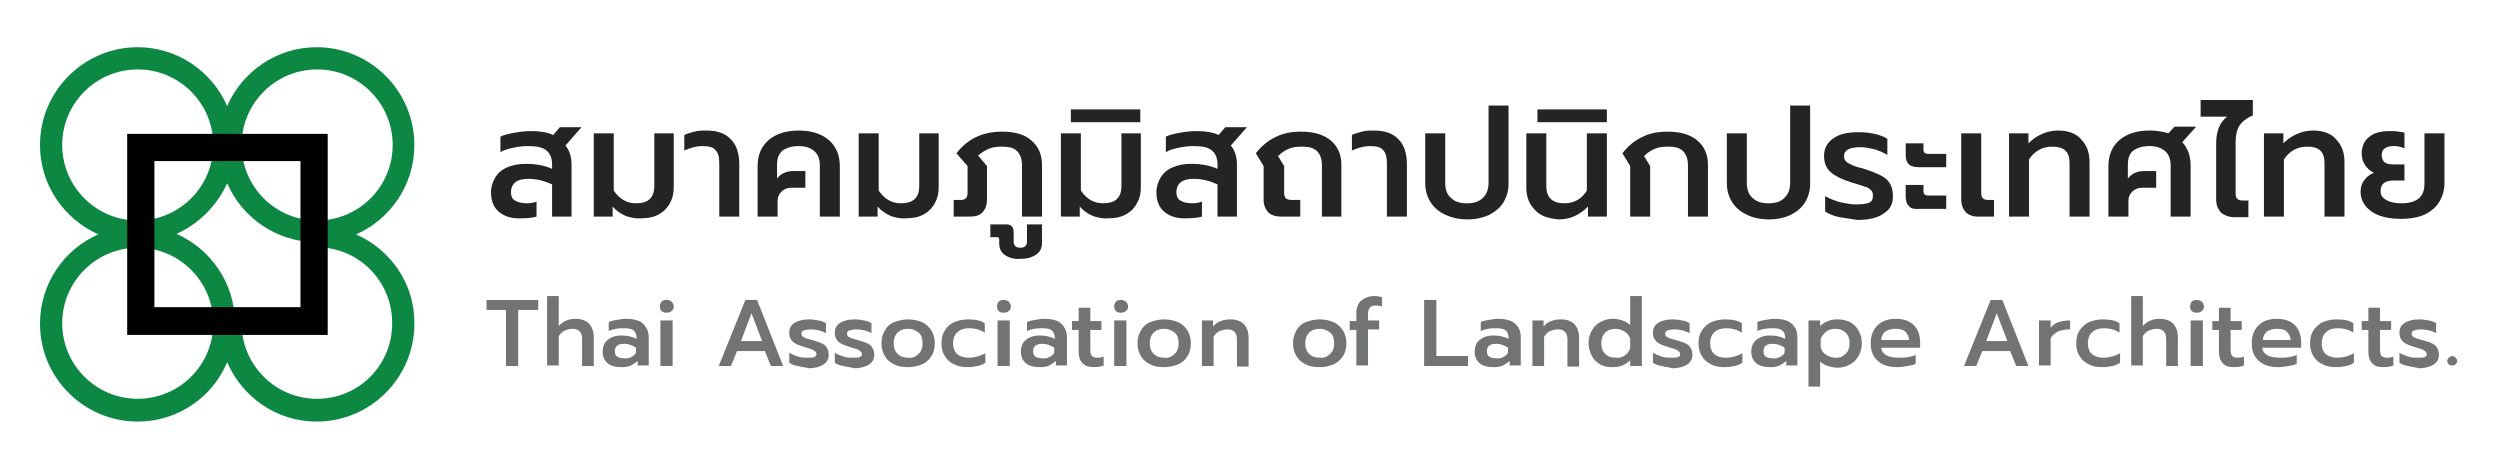 <?xml version="1.0" encoding="utf-8"?>
<!-- Generator: Adobe Illustrator 25.4.1, SVG Export Plug-In . SVG Version: 6.00 Build 0)  -->
<svg version="1.1" id="Layer_1" xmlns="http://www.w3.org/2000/svg" xmlns:xlink="http://www.w3.org/1999/xlink" x="0px" y="0px"
	 viewBox="0 0 450.1 85" style="enable-background:new 0 0 450.1 85;" xml:space="preserve">
<style type="text/css">
	.st0{fill:#0C8843;enable-background:new    ;}
	.st1{fill:#242424;}
	.st2{fill:#727373;}
</style>
<g>
	<path class="st0" d="M64.1,42.2c6.2-2.7,10.5-8.9,10.5-16.1c0-9.7-7.9-17.6-17.6-17.6c-7.2,0-13.4,4.4-16.1,10.6
		C38.2,12.9,32,8.5,24.8,8.5c-9.7,0-17.6,7.9-17.6,17.6c0,7.2,4.3,13.3,10.5,16.1c-6.2,2.7-10.5,8.9-10.5,16.1
		c0,9.7,7.9,17.6,17.6,17.6c7.2,0,13.5-4.4,16.1-10.7c2.7,6.3,8.9,10.7,16.1,10.7c9.7,0,17.6-7.9,17.6-17.6
		C74.7,51.1,70.3,44.9,64.1,42.2z M57.1,12.5c7.5,0,13.6,6.1,13.6,13.6s-6.1,13.6-13.6,13.6c-7.5,0-13.6-6.1-13.6-13.6
		S49.6,12.5,57.1,12.5z M11.2,26.1c0-7.5,6.1-13.6,13.6-13.6s13.6,6.1,13.6,13.6s-6.1,13.6-13.6,13.6S11.2,33.6,11.2,26.1z
		 M24.8,71.8c-7.5,0-13.6-6.1-13.6-13.6s6.1-13.6,13.6-13.6s13.6,6.1,13.6,13.6S32.3,71.8,24.8,71.8z M57.1,71.8
		c-7.3,0-13.2-5.7-13.6-12.9h-1.2c0-0.2,0-0.5,0-0.7c0-7.2-4.3-13.3-10.5-16.1c4-1.8,7.3-5.1,9.1-9.1c2.7,6.2,8.9,10.6,16.1,10.6
		c0.5,0,1,0,1.5-0.1v1.1c6.8,0.7,12.1,6.5,12.1,13.5C70.7,65.7,64.6,71.8,57.1,71.8z"/>
	<path d="M59,60.3H22.9V24.1H59V60.3z M27.8,55.3h26.3V29H27.8V55.3z"/>
</g>
<g>
	<g>
		<path class="st1" d="M89.9,38.2c-1-0.8-1.5-2-1.5-3.6c0-1,0.3-1.9,0.8-2.7c0.5-0.8,1.2-1.4,2.2-1.8c0.9-0.4,2-0.6,3.3-0.6
			c1.8,0,3.4,0.3,4.7,0.9v-0.7c0-1.2-0.3-2-1-2.6c-0.7-0.6-1.8-0.8-3.3-0.8c-0.9,0-1.8,0.1-2.7,0.3c-0.9,0.2-1.7,0.4-2.3,0.8v-2.8
			c0.6-0.3,1.4-0.5,2.5-0.7c1.1-0.2,2.1-0.3,3.1-0.3c1.5,0,2.8,0.2,3.9,0.7l1.2-1.4h3.9l-2.9,3.3c0.7,0.8,1.1,2,1.1,3.5V39h-3.5
			v-5.8c-1.3-0.6-2.7-1-4.3-1c-1,0-1.8,0.2-2.3,0.6c-0.5,0.4-0.8,1-0.8,1.8c0,0.7,0.2,1.2,0.7,1.5s1.2,0.5,2.2,0.5
			c0.6,0,1.2-0.1,1.7-0.3v2.7c-0.7,0.2-1.6,0.3-2.6,0.3C92.2,39.4,90.9,39,89.9,38.2z"/>
		<path class="st1" d="M112.7,38.9c-0.9-0.4-1.7-0.9-2.4-1.7V39h-3.4V24h3.6v10.3c1,1.5,2.3,2.3,4,2.3c2.2,0,3.3-1,3.3-3.1V24h3.5
			v9.7c0,1.1-0.2,2-0.7,2.9c-0.5,0.9-1.1,1.5-2,2c-0.9,0.5-1.9,0.7-3.1,0.7C114.6,39.4,113.6,39.2,112.7,38.9z"/>
		<path class="st1" d="M129.5,29.4c0-1.1-0.2-1.9-0.7-2.4c-0.4-0.5-1.2-0.7-2.4-0.7c-1,0-2.1,0.3-3.2,0.8v-2.8
			c0.4-0.2,1-0.4,1.8-0.6c0.7-0.2,1.5-0.2,2.2-0.2c1.9,0,3.4,0.5,4.4,1.6c1,1,1.5,2.5,1.5,4.5V39h-3.6V29.4z"/>
		<path class="st1" d="M136.4,29.9c0-2,0.7-3.6,2-4.7c1.3-1.1,3.1-1.7,5.4-1.7c2.3,0,4.1,0.6,5.4,1.7c1.3,1.1,2,2.7,2,4.7V39h-3.6
			v-9.2c0-1.1-0.3-2-1-2.6s-1.6-0.9-2.8-0.9s-2.2,0.3-2.9,0.8c-0.7,0.6-1,1.4-1,2.6v2.5c0.2-0.4,0.6-0.7,1.1-1
			c0.5-0.2,1-0.4,1.7-0.4h2.3v3h-2.5c-0.7,0-1.3,0.2-1.8,0.7c-0.5,0.5-0.7,1-0.7,1.7V39h-3.6V29.9z"/>
		<path class="st1" d="M160.4,38.9c-0.9-0.4-1.7-0.9-2.4-1.7V39h-3.4V24h3.6v10.3c1,1.5,2.3,2.3,4,2.3c2.2,0,3.3-1,3.3-3.1V24h3.5
			v9.7c0,1.1-0.2,2-0.7,2.9c-0.5,0.9-1.1,1.5-2,2c-0.9,0.5-1.9,0.7-3.1,0.7C162.2,39.4,161.3,39.2,160.4,38.9z"/>
		<path class="st1" d="M171.8,36h1.1c0.5,0,0.8-0.1,1-0.3c0.2-0.2,0.3-0.5,0.3-1v-4.8l-2-2.3c2-2.6,4.7-3.9,8.2-3.9
			c2.3,0,4.1,0.5,5.3,1.6c1.2,1,1.9,2.5,1.9,4.3V39H184v-9.2c0-1.2-0.3-2-0.9-2.6c-0.6-0.6-1.5-0.8-2.7-0.8c-0.9,0-1.7,0.1-2.4,0.4
			s-1.3,0.7-1.9,1.2l1.6,1.9v6c0,1-0.3,1.8-0.8,2.3c-0.5,0.6-1.3,0.8-2.3,0.8h-2.9V36z"/>
		<path class="st1" d="M180.9,45.9c-0.7-0.5-1-1.2-1-2.1v-0.5c0-0.3,0-0.4-0.1-0.5c-0.1-0.1-0.2-0.1-0.5-0.1h-1v-2.3h2.8
			c0.5,0,0.9,0.1,1.1,0.4c0.2,0.2,0.3,0.6,0.3,1.1v1.6c0,0.7,0.4,1.1,1.2,1.1c0.8,0,1.2-0.4,1.2-1.1v-3.1h2.7v3.3
			c0,0.9-0.3,1.6-1,2.1c-0.7,0.5-1.6,0.8-2.8,0.8C182.6,46.7,181.6,46.4,180.9,45.9z"/>
		<path class="st1" d="M196.8,38.9c-0.9-0.4-1.7-0.9-2.4-1.7V39h-3.4V24h3.6v10.3c1,1.5,2.3,2.3,4,2.3c2.2,0,3.3-1,3.3-3.1V24h3.5
			v9.7c0,1.1-0.2,2-0.7,2.9c-0.5,0.9-1.1,1.5-2,2c-0.9,0.5-1.9,0.7-3.1,0.7C198.6,39.4,197.7,39.2,196.8,38.9z"/>
		<path class="st1" d="M192.8,19.7h12.5V22h-12.5V19.7z"/>
		<path class="st1" d="M209.7,38.2c-1-0.8-1.5-2-1.5-3.6c0-1,0.3-1.9,0.8-2.7c0.5-0.8,1.2-1.4,2.2-1.8c0.9-0.4,2-0.6,3.3-0.6
			c1.8,0,3.4,0.3,4.7,0.9v-0.7c0-1.2-0.3-2-1-2.6c-0.7-0.6-1.8-0.8-3.3-0.8c-0.9,0-1.8,0.1-2.7,0.3c-0.9,0.2-1.7,0.4-2.3,0.8v-2.8
			c0.6-0.3,1.4-0.5,2.5-0.7c1.1-0.2,2.1-0.3,3.1-0.3c1.5,0,2.8,0.2,3.9,0.7l1.2-1.4h3.9l-2.9,3.3c0.7,0.8,1.1,2,1.1,3.5V39h-3.5
			v-5.8c-1.3-0.6-2.7-1-4.3-1c-1,0-1.8,0.2-2.3,0.6c-0.5,0.4-0.8,1-0.8,1.8c0,0.7,0.2,1.2,0.7,1.5s1.2,0.5,2.2,0.5
			c0.6,0,1.2-0.1,1.7-0.3v2.7c-0.7,0.2-1.6,0.3-2.6,0.3C212,39.4,210.7,39,209.7,38.2z"/>
		<path class="st1" d="M228.3,38.2c-0.5-0.6-0.8-1.3-0.8-2.3v-6l-1.4-2.3c1-1.3,2.2-2.3,3.5-2.9c1.3-0.7,2.9-1,4.6-1
			c2.3,0,4.1,0.5,5.4,1.6c1.2,1,1.9,2.5,1.9,4.3V39H238v-9.2c0-1.2-0.3-2-0.9-2.6c-0.6-0.6-1.5-0.8-2.7-0.8c-0.9,0-1.7,0.1-2.4,0.4
			s-1.3,0.7-1.9,1.3l1.1,1.8v4.8c0,0.5,0.1,0.8,0.3,1c0.2,0.2,0.6,0.3,1.1,0.3h1.5v3h-3.4C229.6,39,228.8,38.7,228.3,38.2z"/>
		<path class="st1" d="M249.7,29.4c0-1.1-0.2-1.9-0.7-2.4c-0.4-0.5-1.2-0.7-2.4-0.7c-1,0-2.1,0.3-3.2,0.8v-2.8
			c0.4-0.2,1-0.4,1.8-0.6c0.7-0.2,1.5-0.2,2.2-0.2c1.9,0,3.4,0.5,4.4,1.6c1,1,1.5,2.5,1.5,4.5V39h-3.6V29.4z"/>
		<path class="st1" d="M260.1,38.6c-1.1-0.5-2-1.3-2.6-2.3s-0.9-2.1-0.9-3.3v-9h3.6v8.9c0,1.2,0.3,2.1,1,2.7c0.7,0.7,1.6,1,2.9,1
			c1.3,0,2.2-0.3,2.9-1c0.7-0.7,1-1.6,1-2.7V19h3.6v14.1c0,1.2-0.3,2.3-0.9,3.3s-1.5,1.7-2.6,2.3c-1.1,0.5-2.4,0.8-3.9,0.8
			S261.3,39.2,260.1,38.6z"/>
		<path class="st1" d="M277.5,38.7c-0.9-0.5-1.5-1.2-2-2c-0.5-0.9-0.7-1.8-0.7-2.9V24h3.6v9.5c0,2.1,1.1,3.1,3.3,3.1
			c1.7,0,3.1-0.8,4-2.3V24h3.6v15h-3.4v-1.8c-0.7,0.7-1.5,1.3-2.4,1.7s-1.8,0.6-2.8,0.6C279.5,39.4,278.4,39.2,277.5,38.7z"/>
		<path class="st1" d="M276.8,19.7h12.5V22h-12.5V19.7z"/>
		<path class="st1" d="M293.5,29.9l-1.4-2.3c1-1.3,2.2-2.3,3.5-2.9c1.3-0.7,2.9-1,4.6-1c2.3,0,4.1,0.5,5.4,1.6
			c1.2,1,1.9,2.5,1.9,4.3V39h-3.6v-9.2c0-1.2-0.3-2-0.9-2.6s-1.5-0.8-2.7-0.8c-0.9,0-1.7,0.1-2.4,0.4s-1.3,0.7-1.9,1.3l1.1,1.8V39
			h-3.6V29.9z"/>
		<path class="st1" d="M314.4,38.6c-1.1-0.5-2-1.3-2.6-2.3s-0.9-2.1-0.9-3.3v-9h3.6v8.9c0,1.2,0.3,2.1,1,2.7c0.7,0.7,1.6,1,2.9,1
			c1.3,0,2.2-0.3,2.9-1c0.7-0.7,1-1.6,1-2.7V19h3.6v14.1c0,1.2-0.3,2.3-0.9,3.3s-1.5,1.7-2.6,2.3c-1.1,0.5-2.4,0.8-3.9,0.8
			S315.5,39.2,314.4,38.6z"/>
		<path class="st1" d="M331.2,39.1c-1.1-0.2-1.9-0.6-2.6-1v-2.8c0.8,0.5,1.7,0.8,2.7,1.1c1,0.2,1.9,0.4,2.8,0.4
			c1.1,0,1.9-0.1,2.4-0.3c0.5-0.2,0.7-0.6,0.7-1.3c0-0.4-0.1-0.8-0.4-1c-0.3-0.3-0.6-0.5-1.1-0.6c-0.4-0.2-1.3-0.4-2.5-0.8
			c-1.6-0.5-2.8-1.1-3.6-1.8c-0.8-0.7-1.2-1.7-1.2-2.9c0-1.4,0.6-2.5,1.7-3.2c1.1-0.8,2.6-1.1,4.5-1.1c1,0,2,0.1,2.9,0.3
			c0.9,0.2,1.7,0.5,2.3,0.9v2.9c-0.6-0.4-1.4-0.7-2.2-1c-0.9-0.2-1.7-0.4-2.6-0.4c-2,0-3,0.5-3,1.6c0,0.4,0.1,0.7,0.4,1
			c0.2,0.2,0.6,0.4,1,0.6c0.4,0.2,1,0.4,1.9,0.6l0.9,0.3c1.2,0.4,2.1,0.8,2.8,1.2c0.7,0.4,1.1,0.9,1.4,1.5s0.4,1.3,0.4,2.1
			c0,1.3-0.5,2.3-1.6,3c-1.1,0.8-2.7,1.2-4.8,1.2C333.3,39.4,332.3,39.3,331.2,39.1z"/>
		<path class="st1" d="M343.6,29.5c-0.4-0.4-0.5-1-0.5-1.9v-1.8h3.2v1.1c0,0.3,0.1,0.5,0.2,0.6c0.1,0.1,0.3,0.2,0.6,0.2h3.3v2.4
			h-4.9C344.6,30.1,343.9,29.9,343.6,29.5z M343.6,37c-0.4-0.4-0.5-1-0.5-1.9v-1.8h3.2v1.1c0,0.3,0.1,0.5,0.2,0.6
			c0.1,0.1,0.3,0.2,0.6,0.2h3.3v2.4h-4.9C344.6,37.7,343.9,37.5,343.6,37z"/>
		<path class="st1" d="M353.9,38.2c-0.5-0.6-0.8-1.3-0.8-2.3V24h3.6v10.7c0,0.5,0.1,0.8,0.3,1c0.2,0.2,0.5,0.3,1,0.3h1v3h-2.9
			C355.2,39,354.4,38.7,353.9,38.2z"/>
		<path class="st1" d="M361.8,24h3.4v1.8c0.7-0.7,1.5-1.3,2.5-1.7c0.9-0.4,1.9-0.6,2.8-0.6c1.8,0,3.3,0.5,4.2,1.6c1,1,1.5,2.4,1.5,4
			V39h-3.6v-9.7c0-2-1-2.9-3.1-2.9c-1.8,0-3.2,0.8-4.2,2.3V39h-3.6V24z"/>
		<path class="st1" d="M379.6,29.9c0-2,0.7-3.6,2-4.7c1.3-1.1,3.1-1.7,5.4-1.7c1.3,0,2.4,0.2,3.4,0.5l1.1-1.2h3.9l-2.5,2.8
			c1,1.1,1.5,2.5,1.5,4.2V39h-3.6v-9.2c0-1.1-0.3-2-1-2.6c-0.7-0.6-1.6-0.9-2.8-0.9c-1.2,0-2.2,0.3-2.9,0.8s-1,1.4-1,2.6v2.5
			c0.2-0.4,0.6-0.7,1.1-1c0.5-0.2,1-0.4,1.7-0.4h2.3v3h-2.5c-0.7,0-1.3,0.2-1.8,0.7s-0.7,1-0.7,1.7V39h-3.6V29.9z"/>
		<path class="st1" d="M399.8,38.2c-0.5-0.6-0.8-1.3-0.8-2.3V25.8c0-2.2,0.7-3.9,2-4.8h-4.8v-3h9.4v2.8c-1.1,0.4-1.9,1.1-2.4,1.8
			c-0.5,0.8-0.7,1.8-0.7,3.1v9.1c0,0.5,0.1,0.8,0.3,1c0.2,0.2,0.5,0.3,1,0.3h1v3h-2.9C401.1,39,400.3,38.7,399.8,38.2z"/>
		<path class="st1" d="M407.7,24h3.4v1.8c0.7-0.7,1.5-1.3,2.5-1.7c0.9-0.4,1.9-0.6,2.8-0.6c1.8,0,3.3,0.5,4.2,1.6c1,1,1.5,2.4,1.5,4
			V39h-3.6v-9.7c0-2-1-2.9-3.1-2.9c-1.8,0-3.2,0.8-4.2,2.3V39h-3.6V24z"/>
		<path class="st1" d="M427,38.1c-1.3-0.9-2-2.1-2-3.6c0-0.8,0.2-1.5,0.7-2.1c0.4-0.6,1-1,1.7-1.3c-0.7-0.3-1.2-0.8-1.6-1.4
			c-0.4-0.6-0.6-1.3-0.6-2c0-1.3,0.4-2.3,1.3-3c0.9-0.8,2.1-1.1,3.8-1.1c0.5,0,1,0,1.5,0.1s0.9,0.1,1.1,0.2v2.8
			c-0.2-0.1-0.6-0.2-0.9-0.3c-0.4-0.1-0.7-0.1-1-0.1c-1.4,0-2.2,0.5-2.2,1.6c0,0.6,0.2,1,0.5,1.3c0.4,0.3,0.9,0.4,1.7,0.4h1.9v2.9
			H431c-1.6,0-2.4,0.6-2.4,1.9c0,0.7,0.3,1.2,1,1.6c0.7,0.4,1.6,0.6,2.7,0.6c1.5,0,2.5-0.3,3.2-0.9c0.7-0.6,1-1.5,1-2.6V24h3.6v9.1
			c0,1.1-0.3,2.1-0.8,3c-0.5,1-1.4,1.8-2.5,2.4c-1.2,0.6-2.7,0.9-4.5,0.9C430.1,39.4,428.3,39,427,38.1z"/>
	</g>
</g>
<g>
	<g>
		<path class="st2" d="M91.2,55.8h-3.6V54h9.3v1.8h-3.6v10.1h-2.2V55.8z"/>
		<path class="st2" d="M98.5,53.3h2.1v5.4c0.8-0.9,1.8-1.3,3-1.3c1.1,0,1.9,0.3,2.5,0.9c0.5,0.6,0.8,1.4,0.8,2.4v5.2h-2.1v-4.9
			c0-1.2-0.6-1.8-1.7-1.8c-0.5,0-0.9,0.1-1.4,0.3s-0.8,0.6-1.1,1v5.3h-2.1V53.3z"/>
		<path class="st2" d="M109.4,65.4c-0.6-0.5-0.9-1.2-0.9-2.1c0-0.9,0.3-1.6,0.9-2.1c0.6-0.5,1.4-0.8,2.5-0.8c1,0,1.9,0.2,2.7,0.6
			v-0.2c0-0.6-0.2-1-0.5-1.3c-0.4-0.3-0.9-0.4-1.7-0.4c-0.5,0-1,0-1.5,0.1c-0.5,0.1-0.9,0.2-1.3,0.4V58c0.3-0.2,0.8-0.3,1.4-0.4
			c0.6-0.1,1.1-0.2,1.7-0.2c1.4,0,2.5,0.3,3.1,0.9s1,1.4,1,2.5v5h-2v-0.8c-0.4,0.3-0.8,0.6-1.2,0.8s-1,0.3-1.6,0.3
			C110.8,66.1,110,65.9,109.4,65.4z M113.6,64.3c0.4-0.2,0.7-0.4,0.9-0.8v-0.9c-0.6-0.4-1.3-0.7-2.1-0.7c-1.1,0-1.7,0.4-1.7,1.3
			c0,0.4,0.1,0.8,0.4,1s0.7,0.3,1.2,0.3C112.8,64.6,113.2,64.5,113.6,64.3z"/>
		<path class="st2" d="M119.1,56c-0.2-0.2-0.3-0.5-0.3-0.8c0-0.3,0.1-0.6,0.3-0.9c0.2-0.2,0.5-0.3,0.9-0.3s0.6,0.1,0.9,0.3
			c0.2,0.2,0.4,0.5,0.4,0.9c0,0.3-0.1,0.6-0.4,0.8c-0.2,0.2-0.5,0.3-0.9,0.3S119.4,56.2,119.1,56z M118.9,57.7h2.2v8.2h-2.2V57.7z"
			/>
		<path class="st2" d="M134.2,54h2.1l4.7,11.9h-2.2l-1.1-2.7h-5l-1.1,2.7h-2.2L134.2,54z M137.2,61.4l-1.9-5l-1.9,5H137.2z"/>
		<path class="st2" d="M143.7,65.9c-0.7-0.1-1.2-0.3-1.6-0.6v-1.8c0.4,0.3,1,0.5,1.6,0.7c0.6,0.2,1.2,0.2,1.7,0.2s0.9,0,1.2-0.1
			c0.2-0.1,0.4-0.3,0.4-0.5c0-0.2-0.1-0.4-0.2-0.5c-0.1-0.1-0.3-0.2-0.6-0.4c-0.3-0.1-0.7-0.2-1.3-0.4c-0.7-0.2-1.2-0.4-1.6-0.6
			c-0.4-0.2-0.7-0.5-0.9-0.8s-0.3-0.7-0.3-1.2c0-0.8,0.3-1.4,1-1.8s1.5-0.6,2.6-0.6c0.6,0,1.1,0.1,1.7,0.2c0.6,0.1,1,0.3,1.3,0.5
			v1.8c-0.3-0.2-0.8-0.4-1.2-0.5c-0.5-0.1-1-0.2-1.5-0.2c-0.6,0-1,0.1-1.3,0.2c-0.3,0.1-0.4,0.3-0.4,0.6c0,0.2,0.1,0.4,0.2,0.5
			c0.2,0.1,0.4,0.2,0.6,0.3c0.2,0.1,0.7,0.2,1.4,0.4c0.7,0.2,1.3,0.4,1.6,0.6c0.4,0.2,0.7,0.5,0.8,0.8c0.2,0.3,0.3,0.7,0.3,1.2
			c0,0.7-0.3,1.3-0.9,1.7s-1.5,0.7-2.7,0.7C145,66.1,144.3,66.1,143.7,65.9z"/>
		<path class="st2" d="M151.9,65.9c-0.7-0.1-1.2-0.3-1.6-0.6v-1.8c0.4,0.3,1,0.5,1.6,0.7c0.6,0.2,1.2,0.2,1.7,0.2s0.9,0,1.2-0.1
			c0.2-0.1,0.4-0.3,0.4-0.5c0-0.2-0.1-0.4-0.2-0.5c-0.1-0.1-0.3-0.2-0.6-0.4c-0.3-0.1-0.7-0.2-1.3-0.4c-0.7-0.2-1.2-0.4-1.6-0.6
			c-0.4-0.2-0.7-0.5-0.9-0.8s-0.3-0.7-0.3-1.2c0-0.8,0.3-1.4,1-1.8s1.5-0.6,2.6-0.6c0.6,0,1.1,0.1,1.7,0.2c0.6,0.1,1,0.3,1.3,0.5
			v1.8c-0.3-0.2-0.8-0.4-1.2-0.5c-0.5-0.1-1-0.2-1.5-0.2c-0.6,0-1,0.1-1.3,0.2c-0.3,0.1-0.4,0.3-0.4,0.6c0,0.2,0.1,0.4,0.2,0.5
			c0.2,0.1,0.4,0.2,0.6,0.3c0.2,0.1,0.7,0.2,1.4,0.4c0.7,0.2,1.3,0.4,1.6,0.6c0.4,0.2,0.7,0.5,0.8,0.8c0.2,0.3,0.3,0.7,0.3,1.2
			c0,0.7-0.3,1.3-0.9,1.7s-1.5,0.7-2.7,0.7C153.2,66.1,152.6,66.1,151.9,65.9z"/>
		<path class="st2" d="M161,65.6c-0.7-0.3-1.3-0.8-1.7-1.5c-0.4-0.7-0.6-1.4-0.6-2.3c0-0.9,0.2-1.6,0.6-2.3c0.4-0.7,0.9-1.2,1.7-1.5
			s1.6-0.5,2.5-0.5s1.8,0.2,2.5,0.5s1.3,0.9,1.7,1.5c0.4,0.7,0.6,1.4,0.6,2.3c0,0.9-0.2,1.7-0.6,2.3c-0.4,0.7-1,1.2-1.7,1.5
			c-0.7,0.3-1.6,0.5-2.5,0.5S161.7,66,161,65.6z M165.4,63.7c0.5-0.5,0.7-1.1,0.7-1.9c0-0.8-0.2-1.5-0.7-1.9s-1.1-0.7-1.9-0.7
			c-0.8,0-1.4,0.2-1.9,0.7s-0.7,1.1-0.7,1.9c0,0.8,0.2,1.4,0.7,1.9s1.1,0.7,1.9,0.7C164.3,64.5,164.9,64.2,165.4,63.7z"/>
		<path class="st2" d="M171.8,65.6c-0.7-0.3-1.3-0.8-1.7-1.5c-0.4-0.6-0.6-1.4-0.6-2.3s0.2-1.7,0.6-2.3c0.4-0.7,1-1.2,1.7-1.5
			s1.6-0.5,2.5-0.5c1.3,0,2.3,0.2,3,0.7v1.7c-0.7-0.5-1.7-0.8-2.8-0.8c-0.9,0-1.6,0.2-2.1,0.7c-0.5,0.4-0.8,1.1-0.8,2
			c0,0.9,0.3,1.6,0.8,2c0.5,0.4,1.2,0.6,2,0.6c1.1,0,2.1-0.3,3-0.8v1.7c-0.4,0.3-0.9,0.5-1.4,0.6c-0.5,0.1-1.1,0.2-1.8,0.2
			C173.4,66.1,172.6,66,171.8,65.6z"/>
		<path class="st2" d="M179.8,56c-0.2-0.2-0.3-0.5-0.3-0.8c0-0.3,0.1-0.6,0.3-0.9c0.2-0.2,0.5-0.3,0.9-0.3s0.6,0.1,0.9,0.3
			c0.2,0.2,0.4,0.5,0.4,0.9c0,0.3-0.1,0.6-0.4,0.8c-0.2,0.2-0.5,0.3-0.9,0.3S180,56.2,179.8,56z M179.6,57.7h2.2v8.2h-2.2V57.7z"/>
		<path class="st2" d="M184.7,65.4c-0.6-0.5-0.9-1.2-0.9-2.1c0-0.9,0.3-1.6,0.9-2.1c0.6-0.5,1.4-0.8,2.5-0.8c1,0,1.9,0.2,2.7,0.6
			v-0.2c0-0.6-0.2-1-0.5-1.3c-0.4-0.3-0.9-0.4-1.7-0.4c-0.5,0-1,0-1.5,0.1c-0.5,0.1-0.9,0.2-1.3,0.4V58c0.3-0.2,0.8-0.3,1.4-0.4
			c0.6-0.1,1.1-0.2,1.7-0.2c1.4,0,2.5,0.3,3.1,0.9s1,1.4,1,2.5v5h-2v-0.8c-0.4,0.3-0.8,0.6-1.2,0.8s-1,0.3-1.6,0.3
			C186.1,66.1,185.3,65.9,184.7,65.4z M188.9,64.3c0.4-0.2,0.7-0.4,0.9-0.8v-0.9c-0.6-0.4-1.3-0.7-2.1-0.7c-1.1,0-1.7,0.4-1.7,1.3
			c0,0.4,0.1,0.8,0.4,1s0.7,0.3,1.2,0.3C188.1,64.6,188.5,64.5,188.9,64.3z"/>
		<path class="st2" d="M194.9,65.4c-0.5-0.5-0.7-1.2-0.7-2.1v-3.9H193v-1.6h1.2v-2.4h2.1v2.4h2v1.6h-2V63c0,0.5,0.1,0.9,0.3,1.1
			c0.2,0.2,0.5,0.3,1.1,0.3c0.4,0,0.7-0.1,1-0.2v1.6c-0.5,0.2-1.1,0.3-1.8,0.3C196.1,66.1,195.4,65.9,194.9,65.4z"/>
		<path class="st2" d="M200.9,56c-0.2-0.2-0.3-0.5-0.3-0.8c0-0.3,0.1-0.6,0.3-0.9c0.2-0.2,0.5-0.3,0.9-0.3s0.6,0.1,0.9,0.3
			c0.2,0.2,0.4,0.5,0.4,0.9c0,0.3-0.1,0.6-0.4,0.8c-0.2,0.2-0.5,0.3-0.9,0.3S201.1,56.2,200.9,56z M200.6,57.7h2.2v8.2h-2.2V57.7z"
			/>
		<path class="st2" d="M207.1,65.6c-0.7-0.3-1.3-0.8-1.7-1.5c-0.4-0.7-0.6-1.4-0.6-2.3c0-0.9,0.2-1.6,0.6-2.3
			c0.4-0.7,0.9-1.2,1.7-1.5s1.6-0.5,2.5-0.5s1.8,0.2,2.5,0.5s1.3,0.9,1.7,1.5c0.4,0.7,0.6,1.4,0.6,2.3c0,0.9-0.2,1.7-0.6,2.3
			c-0.4,0.7-1,1.2-1.7,1.5c-0.7,0.3-1.6,0.5-2.5,0.5S207.8,66,207.1,65.6z M211.5,63.7c0.5-0.5,0.7-1.1,0.7-1.9
			c0-0.8-0.2-1.5-0.7-1.9s-1.1-0.7-1.9-0.7c-0.8,0-1.4,0.2-1.9,0.7S207,61,207,61.8c0,0.8,0.2,1.4,0.7,1.9s1.1,0.7,1.9,0.7
			C210.4,64.5,211,64.2,211.5,63.7z"/>
		<path class="st2" d="M216.3,57.7h2.1v1.1c0.4-0.5,0.8-0.8,1.4-1c0.5-0.2,1.1-0.3,1.7-0.3c1.1,0,1.9,0.3,2.5,0.9
			c0.5,0.6,0.8,1.4,0.8,2.4v5.2h-2.1v-4.9c0-1.2-0.6-1.8-1.7-1.8c-0.5,0-0.9,0.1-1.4,0.3s-0.8,0.6-1.1,1v5.3h-2.1V57.7z"/>
		<path class="st2" d="M235.1,65.6c-0.7-0.3-1.3-0.8-1.7-1.5c-0.4-0.7-0.6-1.4-0.6-2.3c0-0.9,0.2-1.6,0.6-2.3
			c0.4-0.7,0.9-1.2,1.7-1.5s1.6-0.5,2.5-0.5s1.8,0.2,2.5,0.5s1.3,0.9,1.7,1.5c0.4,0.7,0.6,1.4,0.6,2.3c0,0.9-0.2,1.7-0.6,2.3
			s-1,1.2-1.7,1.5c-0.7,0.3-1.6,0.5-2.5,0.5S235.8,66,235.1,65.6z M239.5,63.7c0.5-0.5,0.7-1.1,0.7-1.9c0-0.8-0.2-1.5-0.7-1.9
			s-1.1-0.7-1.9-0.7c-0.8,0-1.4,0.2-1.9,0.7s-0.7,1.1-0.7,1.9c0,0.8,0.2,1.4,0.7,1.9s1.1,0.7,1.9,0.7
			C238.4,64.5,239,64.2,239.5,63.7z"/>
		<path class="st2" d="M244.2,59.4H243v-1.6h1.2v-1.4c0-1,0.3-1.8,0.9-2.3c0.6-0.5,1.4-0.8,2.3-0.8c0.5,0,1,0.1,1.4,0.2v1.7
			c-0.3-0.1-0.6-0.2-1-0.2c-0.5,0-0.9,0.1-1.1,0.3c-0.2,0.2-0.4,0.6-0.4,1.1v1.3h2v1.6h-2v6.5h-2.1V59.4z"/>
		<path class="st2" d="M256.4,54h2.2v10.1h5.7v1.8h-7.9V54z"/>
		<path class="st2" d="M266.4,65.4c-0.6-0.5-0.9-1.2-0.9-2.1c0-0.9,0.3-1.6,0.9-2.1c0.6-0.5,1.4-0.8,2.5-0.8c1,0,1.9,0.2,2.7,0.6
			v-0.2c0-0.6-0.2-1-0.5-1.3c-0.4-0.3-0.9-0.4-1.7-0.4c-0.5,0-1,0-1.5,0.1s-0.9,0.2-1.3,0.4V58c0.3-0.2,0.8-0.3,1.4-0.4
			c0.6-0.1,1.1-0.2,1.7-0.2c1.4,0,2.5,0.3,3.1,0.9c0.7,0.6,1,1.4,1,2.5v5h-2v-0.8c-0.4,0.3-0.8,0.6-1.2,0.8s-1,0.3-1.6,0.3
			C267.8,66.1,267,65.9,266.4,65.4z M270.6,64.3c0.4-0.2,0.7-0.4,0.9-0.8v-0.9c-0.6-0.4-1.3-0.7-2.1-0.7c-1.1,0-1.7,0.4-1.7,1.3
			c0,0.4,0.1,0.8,0.4,1c0.3,0.2,0.7,0.3,1.2,0.3C269.8,64.6,270.2,64.5,270.6,64.3z"/>
		<path class="st2" d="M275.8,57.7h2.1v1.1c0.4-0.5,0.8-0.8,1.4-1c0.5-0.2,1.1-0.3,1.7-0.3c1.1,0,1.9,0.3,2.5,0.9
			c0.5,0.6,0.8,1.4,0.8,2.4v5.2h-2.1v-4.9c0-1.2-0.6-1.8-1.7-1.8c-0.5,0-0.9,0.1-1.4,0.3s-0.8,0.6-1.1,1v5.3h-2.1V57.7z"/>
		<path class="st2" d="M288.1,65.6c-0.7-0.4-1.2-0.9-1.5-1.5s-0.6-1.4-0.6-2.3c0-0.9,0.2-1.6,0.6-2.3c0.4-0.7,0.9-1.2,1.5-1.5
			c0.7-0.4,1.4-0.6,2.2-0.6c1.3,0,2.4,0.4,3.2,1.1v-5.2h2.1v12.6h-2.1v-1c-0.5,0.4-0.9,0.7-1.4,0.9c-0.5,0.2-1.1,0.3-1.8,0.3
			C289.5,66.1,288.8,66,288.1,65.6z M292.5,64c0.5-0.3,0.8-0.8,1-1.3V61c-0.2-0.6-0.5-1-1-1.3c-0.5-0.3-1-0.5-1.6-0.5
			c-0.8,0-1.4,0.2-1.9,0.7c-0.5,0.5-0.7,1.1-0.7,1.9s0.2,1.4,0.7,1.9c0.5,0.5,1.1,0.7,1.9,0.7C291.5,64.5,292,64.3,292.5,64z"/>
		<path class="st2" d="M299.2,65.9c-0.7-0.1-1.2-0.3-1.6-0.6v-1.8c0.4,0.3,1,0.5,1.6,0.7c0.6,0.2,1.2,0.2,1.7,0.2
			c0.5,0,0.9,0,1.2-0.1s0.4-0.3,0.4-0.5c0-0.2-0.1-0.4-0.2-0.5c-0.1-0.1-0.3-0.2-0.6-0.4c-0.3-0.1-0.7-0.2-1.3-0.4
			c-0.7-0.2-1.2-0.4-1.6-0.6c-0.4-0.2-0.7-0.5-0.9-0.8s-0.3-0.7-0.3-1.2c0-0.8,0.3-1.4,1-1.8c0.6-0.4,1.5-0.6,2.6-0.6
			c0.6,0,1.1,0.1,1.7,0.2c0.6,0.1,1,0.3,1.3,0.5v1.8c-0.3-0.2-0.8-0.4-1.2-0.5c-0.5-0.1-1-0.2-1.5-0.2c-0.6,0-1,0.1-1.3,0.2
			c-0.3,0.1-0.4,0.3-0.4,0.6c0,0.2,0.1,0.4,0.2,0.5c0.2,0.1,0.4,0.2,0.6,0.3c0.2,0.1,0.7,0.2,1.4,0.4c0.7,0.2,1.3,0.4,1.6,0.6
			c0.4,0.2,0.7,0.5,0.8,0.8c0.2,0.3,0.3,0.7,0.3,1.2c0,0.7-0.3,1.3-0.9,1.7c-0.6,0.4-1.5,0.7-2.7,0.7
			C300.5,66.1,299.8,66.1,299.2,65.9z"/>
		<path class="st2" d="M308.1,65.6c-0.7-0.3-1.3-0.8-1.7-1.5c-0.4-0.6-0.6-1.4-0.6-2.3s0.2-1.7,0.6-2.3s1-1.2,1.7-1.5
			s1.6-0.5,2.5-0.5c1.3,0,2.3,0.2,3,0.7v1.7c-0.7-0.5-1.7-0.8-2.8-0.8c-0.9,0-1.6,0.2-2.1,0.7c-0.5,0.4-0.8,1.1-0.8,2
			c0,0.9,0.3,1.6,0.8,2c0.5,0.4,1.2,0.6,2,0.6c1.1,0,2.1-0.3,3-0.8v1.7c-0.4,0.3-0.9,0.5-1.4,0.6c-0.5,0.1-1.1,0.2-1.8,0.2
			C309.6,66.1,308.8,66,308.1,65.6z"/>
		<path class="st2" d="M316.2,65.4c-0.6-0.5-0.9-1.2-0.9-2.1c0-0.9,0.3-1.6,0.9-2.1c0.6-0.5,1.4-0.8,2.5-0.8c1,0,1.9,0.2,2.7,0.6
			v-0.2c0-0.6-0.2-1-0.5-1.3c-0.4-0.3-0.9-0.4-1.7-0.4c-0.5,0-1,0-1.5,0.1s-0.9,0.2-1.3,0.4V58c0.3-0.2,0.8-0.3,1.4-0.4
			c0.6-0.1,1.1-0.2,1.7-0.2c1.4,0,2.5,0.3,3.1,0.9c0.7,0.6,1,1.4,1,2.5v5h-2v-0.8c-0.4,0.3-0.8,0.6-1.2,0.8s-1,0.3-1.6,0.3
			C317.6,66.1,316.8,65.9,316.2,65.4z M320.4,64.3c0.4-0.2,0.7-0.4,0.9-0.8v-0.9c-0.6-0.4-1.3-0.7-2.1-0.7c-1.1,0-1.7,0.4-1.7,1.3
			c0,0.4,0.1,0.8,0.4,1c0.3,0.2,0.7,0.3,1.2,0.3C319.6,64.6,320,64.5,320.4,64.3z"/>
		<path class="st2" d="M325.6,57.7h2.1v1c0.4-0.4,0.9-0.7,1.4-0.9s1.1-0.3,1.8-0.3c0.8,0,1.6,0.2,2.2,0.5c0.7,0.4,1.2,0.9,1.5,1.5
			c0.4,0.7,0.6,1.4,0.6,2.3c0,0.9-0.2,1.6-0.6,2.3s-0.9,1.2-1.5,1.5c-0.7,0.4-1.4,0.6-2.2,0.6c-0.6,0-1.2-0.1-1.8-0.3
			c-0.5-0.2-1-0.4-1.4-0.8v4.5h-2.1V57.7z M332.3,63.7c0.5-0.5,0.7-1.1,0.7-1.9c0-0.8-0.2-1.4-0.7-1.9c-0.5-0.5-1.1-0.7-1.9-0.7
			c-0.6,0-1.2,0.2-1.6,0.5s-0.8,0.8-1,1.3v1.6c0.2,0.6,0.5,1,1,1.3c0.5,0.3,1,0.5,1.6,0.5C331.1,64.5,331.8,64.2,332.3,63.7z"/>
		<path class="st2" d="M338.1,65c-0.9-0.8-1.3-1.8-1.3-3.2c0-1.3,0.4-2.4,1.2-3.2c0.8-0.8,1.9-1.2,3.3-1.2c1,0,1.8,0.2,2.4,0.5
			c0.7,0.4,1.2,0.9,1.5,1.5c0.3,0.6,0.5,1.3,0.5,2.2v1h-7c0.1,1.2,1.2,1.8,3.2,1.8c0.5,0,1.1,0,1.6-0.1c0.5-0.1,1-0.2,1.4-0.4v1.6
			c-0.4,0.2-0.9,0.3-1.5,0.4c-0.6,0.1-1.2,0.2-1.8,0.2C340.2,66.1,339,65.8,338.1,65z M343.7,61.2c0-0.6-0.3-1.1-0.7-1.5
			c-0.4-0.4-1-0.5-1.8-0.5c-0.7,0-1.3,0.2-1.8,0.5c-0.4,0.4-0.7,0.9-0.7,1.5H343.7z"/>
		<path class="st2" d="M358.4,54h2.1l4.7,11.9H363l-1.1-2.7h-5l-1.1,2.7h-2.2L358.4,54z M361.4,61.4l-1.9-5l-1.9,5H361.4z"/>
		<path class="st2" d="M367.1,57.7h2.1V59c0.3-0.4,0.8-0.8,1.4-1s1.3-0.3,2.1-0.3v1.6c-0.8,0-1.5,0.1-2.2,0.4
			c-0.6,0.3-1,0.7-1.3,1.2v4.9h-2.1V57.7z"/>
		<path class="st2" d="M376.1,65.6c-0.7-0.3-1.3-0.8-1.7-1.5c-0.4-0.6-0.6-1.4-0.6-2.3s0.2-1.7,0.6-2.3s1-1.2,1.7-1.5
			s1.6-0.5,2.5-0.5c1.3,0,2.3,0.2,3,0.7v1.7c-0.7-0.5-1.7-0.8-2.8-0.8c-0.9,0-1.6,0.2-2.1,0.7c-0.5,0.4-0.8,1.1-0.8,2
			c0,0.9,0.3,1.6,0.8,2c0.5,0.4,1.2,0.6,2,0.6c1.1,0,2.1-0.3,3-0.8v1.7c-0.4,0.3-0.9,0.5-1.4,0.6c-0.5,0.1-1.1,0.2-1.8,0.2
			C377.7,66.1,376.8,66,376.1,65.6z"/>
		<path class="st2" d="M383.7,53.3h2.1v5.4c0.8-0.9,1.8-1.3,3-1.3c1.1,0,1.9,0.3,2.5,0.9c0.5,0.6,0.8,1.4,0.8,2.4v5.2H390v-4.9
			c0-1.2-0.6-1.8-1.7-1.8c-0.5,0-0.9,0.1-1.4,0.3s-0.8,0.6-1.1,1v5.3h-2.1V53.3z"/>
		<path class="st2" d="M394.6,56c-0.2-0.2-0.3-0.5-0.3-0.8c0-0.3,0.1-0.6,0.3-0.9c0.2-0.2,0.5-0.3,0.9-0.3c0.3,0,0.6,0.1,0.9,0.3
			c0.2,0.2,0.4,0.5,0.4,0.9c0,0.3-0.1,0.6-0.4,0.8c-0.2,0.2-0.5,0.3-0.9,0.3C395.1,56.3,394.8,56.2,394.6,56z M394.4,57.7h2.2v8.2
			h-2.2V57.7z"/>
		<path class="st2" d="M400.2,65.4c-0.5-0.5-0.7-1.2-0.7-2.1v-3.9h-1.2v-1.6h1.2v-2.4h2.1v2.4h2v1.6h-2V63c0,0.5,0.1,0.9,0.3,1.1
			c0.2,0.2,0.5,0.3,1.1,0.3c0.4,0,0.7-0.1,1-0.2v1.6c-0.5,0.2-1.1,0.3-1.8,0.3C401.3,66.1,400.6,65.9,400.2,65.4z"/>
		<path class="st2" d="M406.7,65c-0.9-0.8-1.3-1.8-1.3-3.2c0-1.3,0.4-2.4,1.2-3.2c0.8-0.8,1.9-1.2,3.3-1.2c1,0,1.8,0.2,2.4,0.5
			c0.7,0.4,1.2,0.9,1.5,1.5c0.3,0.6,0.5,1.3,0.5,2.2v1h-7c0.1,1.2,1.2,1.8,3.2,1.8c0.5,0,1.1,0,1.6-0.1c0.5-0.1,1-0.2,1.4-0.4v1.6
			c-0.4,0.2-0.9,0.3-1.5,0.4c-0.6,0.1-1.2,0.2-1.8,0.2C408.8,66.1,407.6,65.8,406.7,65z M412.4,61.2c0-0.6-0.3-1.1-0.7-1.5
			c-0.4-0.4-1-0.5-1.8-0.5c-0.7,0-1.3,0.2-1.8,0.5c-0.4,0.4-0.7,0.9-0.7,1.5H412.4z"/>
		<path class="st2" d="M418.2,65.6c-0.7-0.3-1.3-0.8-1.7-1.5c-0.4-0.6-0.6-1.4-0.6-2.3s0.2-1.7,0.6-2.3s1-1.2,1.7-1.5
			s1.6-0.5,2.5-0.5c1.3,0,2.3,0.2,3,0.7v1.7c-0.7-0.5-1.7-0.8-2.8-0.8c-0.9,0-1.6,0.2-2.1,0.7c-0.5,0.4-0.8,1.1-0.8,2
			c0,0.9,0.3,1.6,0.8,2c0.5,0.4,1.2,0.6,2,0.6c1.1,0,2.1-0.3,3-0.8v1.7c-0.4,0.3-0.9,0.5-1.4,0.6c-0.5,0.1-1.1,0.2-1.8,0.2
			C419.8,66.1,418.9,66,418.2,65.6z"/>
		<path class="st2" d="M427.1,65.4c-0.5-0.5-0.7-1.2-0.7-2.1v-3.9h-1.2v-1.6h1.2v-2.4h2.1v2.4h2v1.6h-2V63c0,0.5,0.1,0.9,0.3,1.1
			c0.2,0.2,0.5,0.3,1.1,0.3c0.4,0,0.7-0.1,1-0.2v1.6c-0.5,0.2-1.1,0.3-1.8,0.3C428.2,66.1,427.5,65.9,427.1,65.4z"/>
		<path class="st2" d="M433.6,65.9c-0.7-0.1-1.2-0.3-1.6-0.6v-1.8c0.4,0.3,1,0.5,1.6,0.7c0.6,0.2,1.2,0.2,1.7,0.2
			c0.5,0,0.9,0,1.2-0.1s0.4-0.3,0.4-0.5c0-0.2-0.1-0.4-0.2-0.5c-0.1-0.1-0.3-0.2-0.6-0.4c-0.3-0.1-0.7-0.2-1.3-0.4
			c-0.7-0.2-1.2-0.4-1.6-0.6c-0.4-0.2-0.7-0.5-0.9-0.8s-0.3-0.7-0.3-1.2c0-0.8,0.3-1.4,1-1.8c0.6-0.4,1.5-0.6,2.6-0.6
			c0.6,0,1.1,0.1,1.7,0.2c0.6,0.1,1,0.3,1.3,0.5v1.8c-0.3-0.2-0.8-0.4-1.2-0.5c-0.5-0.1-1-0.2-1.5-0.2c-0.6,0-1,0.1-1.3,0.2
			c-0.3,0.1-0.4,0.3-0.4,0.6c0,0.2,0.1,0.4,0.2,0.5c0.2,0.1,0.4,0.2,0.6,0.3c0.2,0.1,0.7,0.2,1.4,0.4c0.7,0.2,1.3,0.4,1.6,0.6
			c0.4,0.2,0.7,0.5,0.8,0.8c0.2,0.3,0.3,0.7,0.3,1.2c0,0.7-0.3,1.3-0.9,1.7c-0.6,0.4-1.5,0.7-2.7,0.7
			C434.9,66.1,434.2,66.1,433.6,65.9z"/>
		<path class="st2" d="M440.9,65.6c-0.2-0.2-0.3-0.4-0.3-0.6c0-0.2,0.1-0.5,0.3-0.6c0.2-0.2,0.4-0.3,0.6-0.3s0.4,0.1,0.6,0.3
			s0.3,0.4,0.3,0.6c0,0.2-0.1,0.4-0.3,0.6c-0.2,0.2-0.4,0.2-0.6,0.2S441,65.8,440.9,65.6z"/>
	</g>
</g>
</svg>

